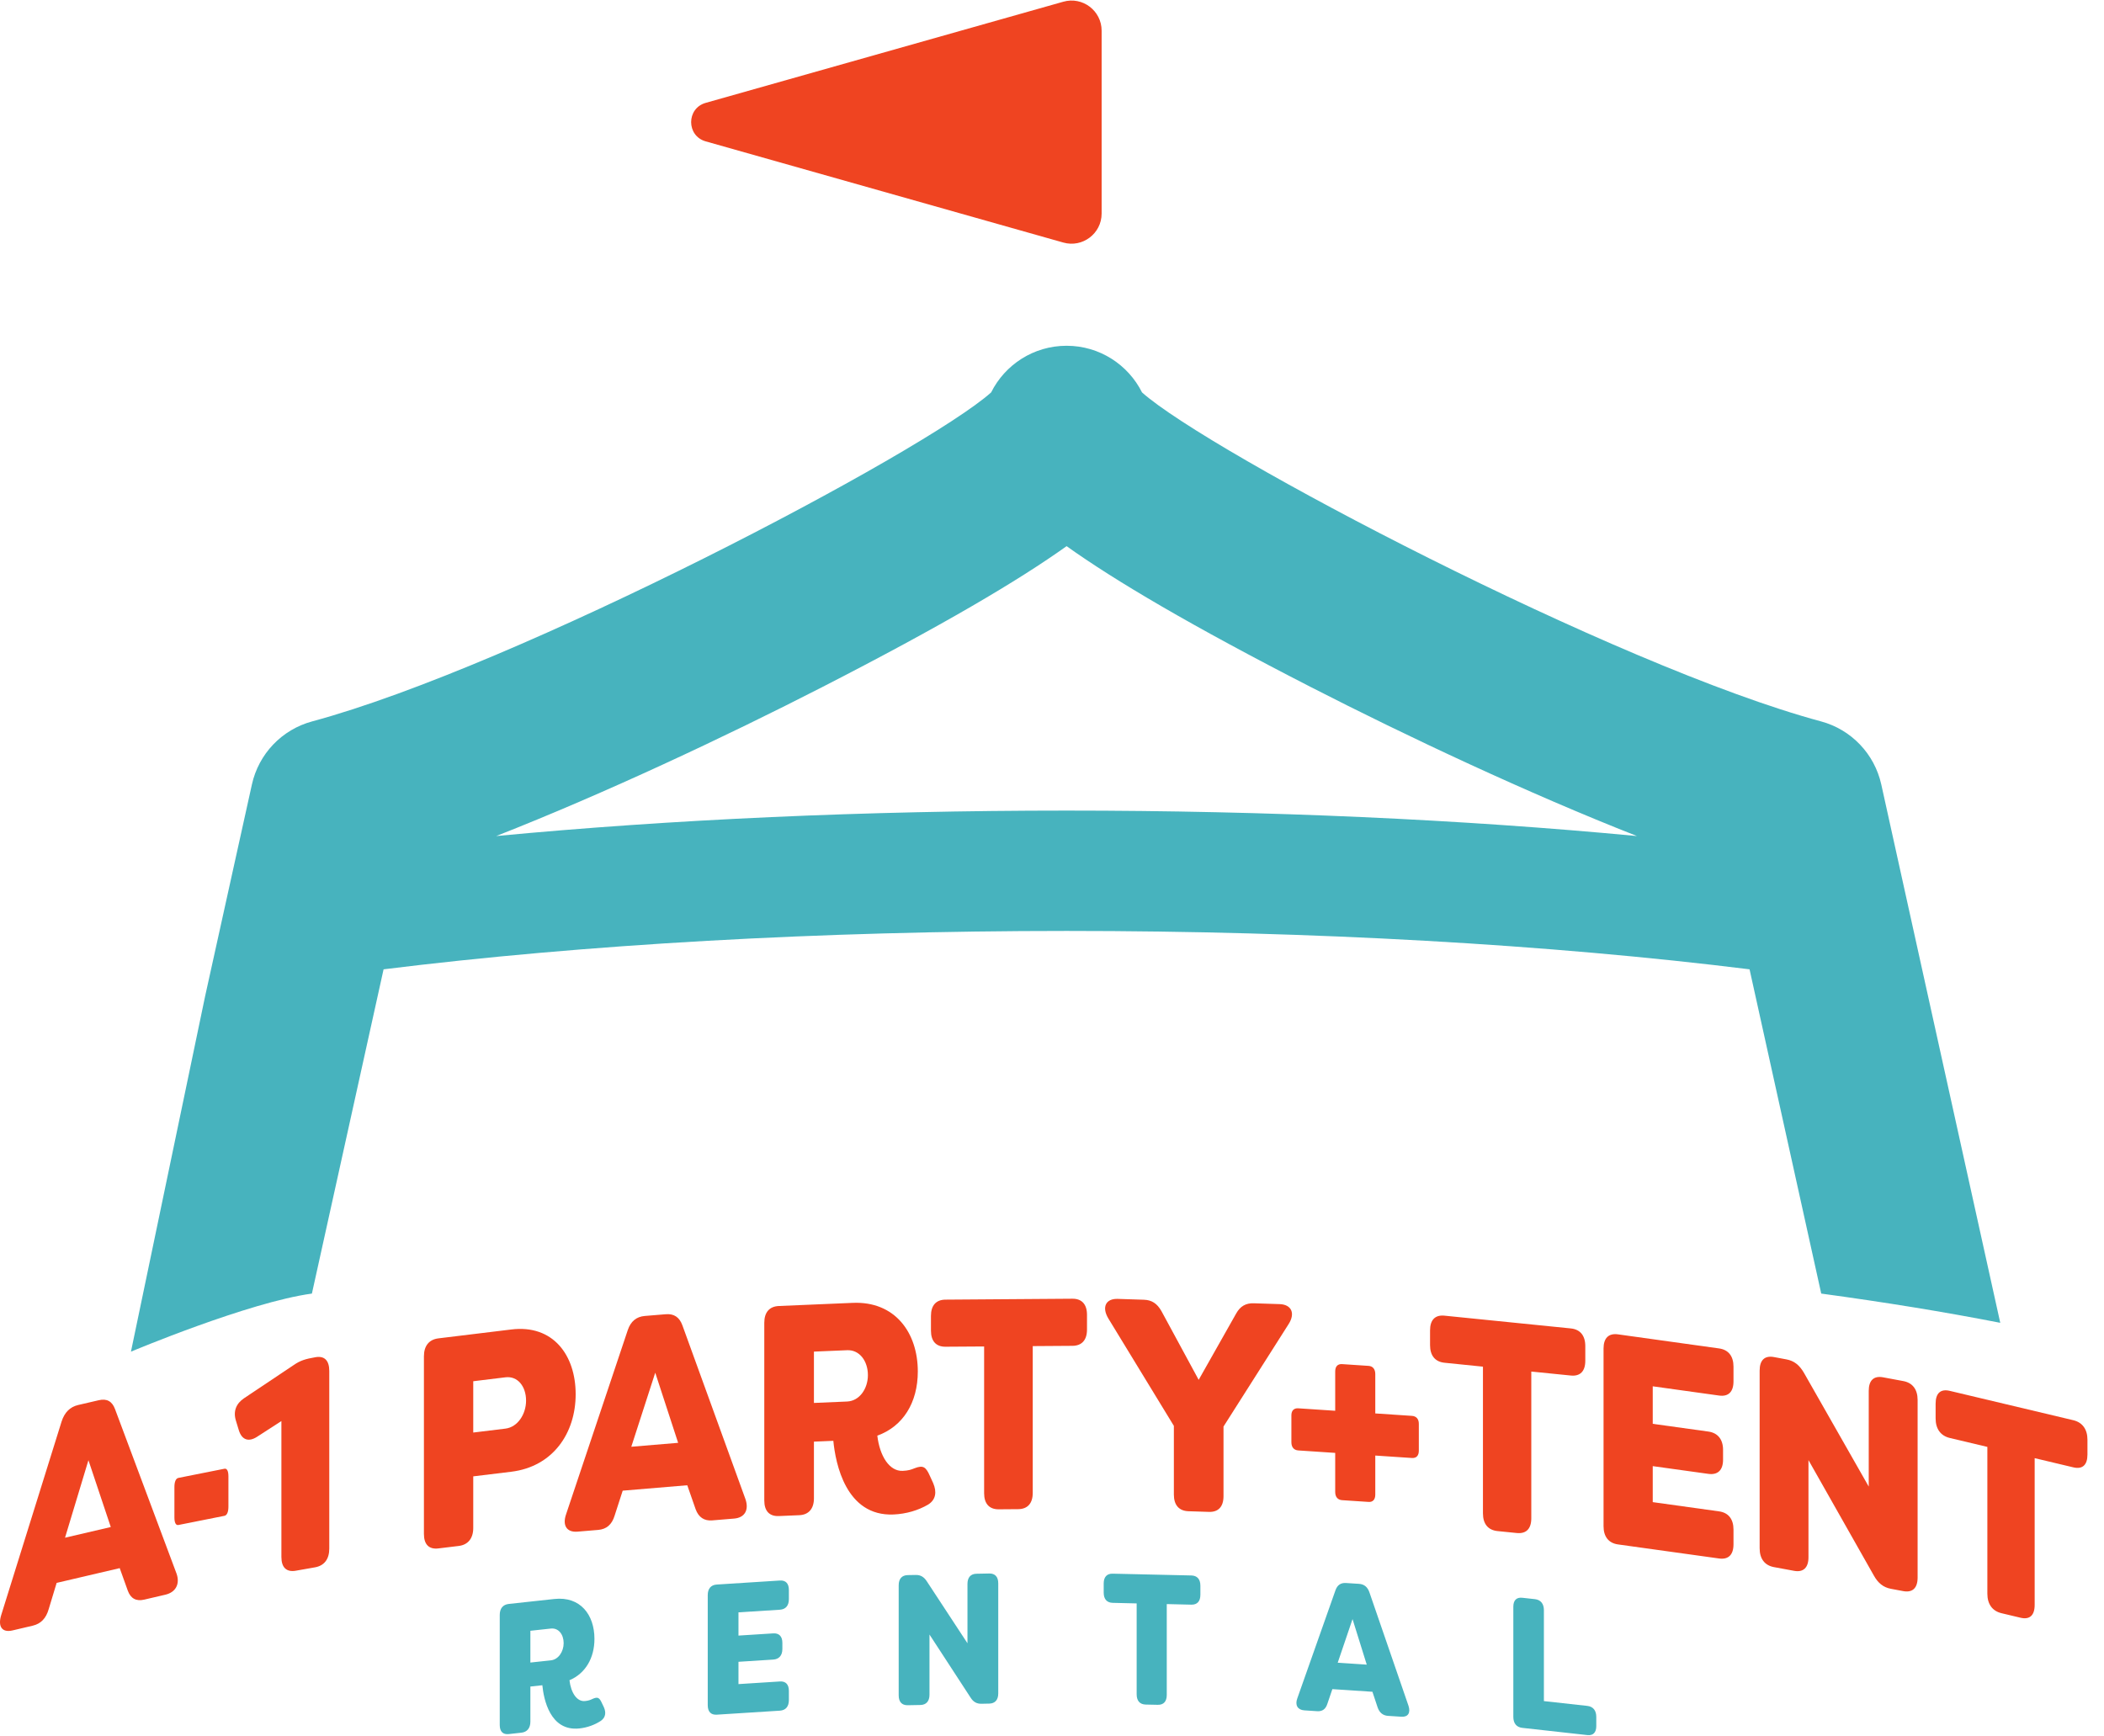 <?xml version="1.0" encoding="UTF-8"?>
<svg xmlns="http://www.w3.org/2000/svg" width="126" height="104" viewBox="0 0 126 104" fill="none">
  <path d="M63.677 14.527L42.261 8.467C41.099 8.138 41.099 6.49 42.261 6.161L63.677 0.103C64.828 -0.225 65.972 0.642 65.972 1.839V12.791C65.972 13.988 64.828 14.853 63.677 14.527Z" fill="#EF4421"></path>
  <path d="M49.233 41.156C56.413 37.476 60.977 34.78 63.874 32.711C66.772 34.78 71.332 37.476 78.512 41.156C84.281 44.113 91.56 47.533 98.031 50.074C87.571 49.079 75.943 48.549 63.874 48.549C51.802 48.549 40.178 49.079 29.715 50.074C36.188 47.533 43.466 44.113 49.233 41.156ZM18.679 77.477L22.971 58.056C34.947 56.569 49.04 55.757 63.874 55.757C78.706 55.757 92.802 56.569 104.774 58.056L109.066 77.477C112.866 77.994 116.456 78.576 119.787 79.228L115.466 59.675L113.787 52.076L112.663 46.988C112.258 45.153 110.866 43.694 109.05 43.206C96.768 39.895 72.394 27.077 68.391 23.503C67.563 21.847 65.852 20.709 63.874 20.709C61.895 20.709 60.182 21.847 59.355 23.503C55.352 27.077 30.977 39.895 18.698 43.206C16.881 43.694 15.489 45.153 15.085 46.988L13.96 52.076L12.282 59.675L7.842 80.956C7.842 80.956 14.88 77.994 18.679 77.477Z" fill="#47B3BE"></path>
  <path d="M6.634 91.459L5.296 87.457L3.894 92.099L6.634 91.459ZM0.085 96.692L3.689 85.138C3.864 84.594 4.193 84.264 4.683 84.15L5.91 83.865C6.397 83.75 6.713 83.927 6.886 84.39L10.569 94.24C10.79 94.855 10.537 95.362 9.907 95.511L8.634 95.808C8.161 95.918 7.829 95.745 7.657 95.281L7.169 93.921L3.392 94.805L2.918 96.372C2.76 96.929 2.446 97.254 1.959 97.368L0.746 97.653C0.116 97.799 -0.151 97.413 0.085 96.692Z" fill="#EF4421"></path>
  <path d="M10.445 90.882V89.067C10.445 88.743 10.533 88.546 10.684 88.517L13.44 87.968C13.591 87.938 13.679 88.101 13.679 88.424V90.24C13.679 90.563 13.591 90.759 13.44 90.788L10.684 91.337C10.533 91.367 10.445 91.204 10.445 90.882Z" fill="#EF4421"></path>
  <path d="M16.852 93.254V85.112L15.403 86.049C14.877 86.393 14.478 86.229 14.304 85.667L14.127 85.085C13.954 84.523 14.145 84.058 14.621 83.742L17.569 81.771C17.983 81.482 18.286 81.394 18.892 81.288C19.433 81.193 19.719 81.485 19.719 82.113V92.753C19.719 93.383 19.417 93.777 18.86 93.874L17.713 94.076C17.156 94.172 16.852 93.884 16.852 93.254Z" fill="#EF4421"></path>
  <path d="M31.504 83.887C31.504 83.042 31.006 82.401 30.268 82.492L28.341 82.727V85.8L30.268 85.565C31.006 85.475 31.504 84.695 31.504 83.887ZM34.474 83.505C34.474 85.842 33.11 87.842 30.622 88.147L28.341 88.424V91.516C28.341 92.144 28.021 92.525 27.475 92.592L26.255 92.74C25.693 92.81 25.387 92.505 25.387 91.877V81.237C25.387 80.607 25.693 80.229 26.255 80.159L30.622 79.627C33.126 79.32 34.474 81.169 34.474 83.505Z" fill="#EF4421"></path>
  <path d="M40.611 86.416L39.24 82.216L37.806 86.651L40.611 86.416ZM33.906 90.679L37.597 79.657C37.773 79.14 38.113 78.859 38.612 78.818L39.87 78.714C40.368 78.672 40.692 78.896 40.868 79.384L44.64 89.782C44.865 90.429 44.607 90.9 43.963 90.953L42.657 91.061C42.173 91.102 41.836 90.878 41.658 90.391L41.158 88.957L37.291 89.281L36.807 90.777C36.645 91.311 36.323 91.59 35.824 91.632L34.583 91.736C33.938 91.789 33.663 91.362 33.906 90.679Z" fill="#EF4421"></path>
  <path d="M50.73 83.942C51.474 83.91 51.975 83.171 51.975 82.361C51.975 81.516 51.474 80.837 50.73 80.869L48.743 80.953V84.027L50.73 83.942ZM49.905 86.296L48.743 86.345V89.742C48.743 90.371 48.419 90.726 47.871 90.75L46.642 90.802C46.076 90.826 45.77 90.498 45.77 89.869V79.229C45.77 78.599 46.076 78.245 46.642 78.221L51.069 78.033C53.591 77.926 54.964 79.808 54.964 82.144C54.964 84.013 54.075 85.435 52.539 85.986C52.685 87.22 53.267 88.13 54.059 88.095C54.398 88.081 54.576 88.02 54.769 87.939C55.286 87.739 55.448 87.857 55.69 88.404L55.884 88.828C56.111 89.356 56.046 89.827 55.578 90.117C54.98 90.465 54.268 90.674 53.51 90.708C50.649 90.829 50.035 87.638 49.905 86.296Z" fill="#EF4421"></path>
  <path d="M65.096 78.75V79.631C65.096 80.259 64.788 80.603 64.222 80.607L61.847 80.623V89.412C61.847 90.041 61.539 90.385 60.973 90.389L59.809 90.398C59.243 90.401 58.935 90.061 58.935 89.433V80.645L56.623 80.66C56.057 80.665 55.751 80.325 55.751 79.696V78.816C55.751 78.187 56.057 77.843 56.623 77.84L64.222 77.785C64.788 77.781 65.096 78.12 65.096 78.75Z" fill="#EF4421"></path>
  <path d="M70.298 89.514V85.4L66.371 78.963C65.967 78.284 66.225 77.772 66.936 77.795L68.504 77.846C68.972 77.861 69.295 78.069 69.554 78.527L71.784 82.643L74.029 78.671C74.273 78.23 74.612 78.043 75.08 78.058L76.631 78.108C77.342 78.131 77.586 78.66 77.166 79.311L73.271 85.441V89.611C73.271 90.239 72.963 90.571 72.399 90.552L71.171 90.513C70.605 90.494 70.298 90.143 70.298 89.514Z" fill="#EF4421"></path>
  <path d="M79.96 89.358V87.019L77.753 86.872C77.485 86.854 77.336 86.678 77.336 86.379V84.769C77.336 84.487 77.485 84.33 77.753 84.349L79.96 84.496V82.138C79.96 81.84 80.109 81.684 80.377 81.702L81.957 81.807C82.211 81.823 82.36 82.001 82.36 82.298V84.655L84.552 84.801C84.821 84.818 84.968 84.994 84.968 85.276V86.886C84.968 87.185 84.821 87.342 84.552 87.324L82.36 87.178V89.519C82.36 89.817 82.211 89.974 81.957 89.955L80.377 89.851C80.109 89.833 79.96 89.657 79.96 89.358Z" fill="#EF4421"></path>
  <path d="M94.937 80.622V81.503C94.937 82.131 94.63 82.442 94.069 82.385L91.703 82.147V90.934C91.703 91.564 91.399 91.874 90.835 91.818L89.677 91.701C89.114 91.643 88.808 91.271 88.808 90.642V81.854L86.507 81.62C85.944 81.564 85.64 81.192 85.64 80.563V79.682C85.64 79.052 85.944 78.742 86.507 78.8L94.069 79.564C94.63 79.621 94.937 79.992 94.937 80.622Z" fill="#EF4421"></path>
  <path d="M98.976 83.031V85.278L102.306 85.741C102.867 85.819 103.187 86.206 103.187 86.834V87.428C103.187 88.056 102.867 88.353 102.306 88.275L98.976 87.812V89.968L102.947 90.521C103.508 90.599 103.812 90.983 103.812 91.613V92.492C103.812 93.122 103.508 93.421 102.947 93.343L96.895 92.501C96.335 92.423 96.03 92.037 96.03 91.409V80.769C96.03 80.141 96.335 79.841 96.895 79.919L102.947 80.762C103.508 80.84 103.812 81.224 103.812 81.854V82.733C103.812 83.363 103.508 83.663 102.947 83.584L98.976 83.031Z" fill="#EF4421"></path>
  <path d="M105.378 92.73V82.092C105.378 81.461 105.68 81.176 106.236 81.279L106.984 81.419C107.444 81.504 107.762 81.76 108.032 82.225L111.911 89.036V83.303C111.911 82.674 112.214 82.388 112.77 82.492L113.979 82.717C114.535 82.82 114.838 83.217 114.838 83.846V94.486C114.838 95.115 114.535 95.4 113.979 95.298L113.248 95.161C112.786 95.076 112.468 94.819 112.214 94.359L108.302 87.451V93.273C108.302 93.901 107.986 94.184 107.444 94.083L106.236 93.86C105.68 93.757 105.378 93.36 105.378 92.73Z" fill="#EF4421"></path>
  <path d="M125.009 86.235V87.116C125.009 87.746 124.711 88.016 124.16 87.884L121.848 87.334V96.123C121.848 96.751 121.549 97.023 120.998 96.891L119.864 96.621C119.314 96.491 119.015 96.078 119.015 95.45V86.66L116.767 86.126C116.215 85.994 115.916 85.581 115.916 84.953V84.072C115.916 83.442 116.215 83.172 116.767 83.304L124.16 85.061C124.711 85.194 125.009 85.606 125.009 86.235Z" fill="#EF4421"></path>
  <path d="M32.988 99.444C33.446 99.395 33.755 98.915 33.755 98.414C33.755 97.89 33.446 97.491 32.988 97.54L31.762 97.673V99.576L32.988 99.444ZM32.479 100.935L31.762 101.013V103.119C31.762 103.507 31.562 103.74 31.223 103.777L30.466 103.86C30.117 103.899 29.928 103.707 29.928 103.318V96.726C29.928 96.336 30.117 96.105 30.466 96.066L33.197 95.769C34.751 95.6 35.599 96.71 35.599 98.158C35.599 99.317 35.051 100.232 34.103 100.636C34.194 101.395 34.553 101.935 35.041 101.881C35.249 101.86 35.359 101.813 35.479 101.756C35.798 101.61 35.898 101.678 36.046 102.005L36.168 102.26C36.306 102.579 36.266 102.873 35.977 103.071C35.609 103.311 35.17 103.471 34.702 103.522C32.937 103.714 32.559 101.761 32.479 100.935Z" fill="#47B3BE"></path>
  <path d="M44.224 96.569V97.961L46.303 97.829C46.653 97.805 46.853 98.006 46.853 98.396V98.763C46.853 99.153 46.653 99.376 46.303 99.398L44.224 99.531V100.867L46.703 100.709C47.054 100.686 47.243 100.887 47.243 101.276V101.821C47.243 102.211 47.054 102.435 46.703 102.458L42.924 102.698C42.574 102.72 42.384 102.52 42.384 102.13V95.54C42.384 95.15 42.574 94.926 42.924 94.904L46.703 94.663C47.054 94.64 47.243 94.841 47.243 95.231V95.776C47.243 96.166 47.054 96.389 46.703 96.412L44.224 96.569Z" fill="#47B3BE"></path>
  <path d="M53.819 101.541V94.949C53.819 94.559 54.01 94.346 54.361 94.338L54.832 94.33C55.122 94.322 55.323 94.442 55.493 94.695L57.938 98.421V94.868C57.938 94.48 58.127 94.263 58.478 94.257L59.24 94.242C59.59 94.234 59.781 94.442 59.781 94.832V101.423C59.781 101.813 59.59 102.028 59.24 102.035L58.778 102.044C58.488 102.051 58.287 101.931 58.127 101.679L55.663 97.898V101.505C55.663 101.895 55.463 102.11 55.122 102.118L54.361 102.132C54.01 102.139 53.819 101.931 53.819 101.541Z" fill="#47B3BE"></path>
  <path d="M71.886 94.974V95.519C71.886 95.908 71.696 96.116 71.346 96.109L69.873 96.074V101.518C69.873 101.908 69.683 102.116 69.332 102.107L68.611 102.092C68.26 102.083 68.07 101.868 68.07 101.478V96.034L66.637 96C66.286 95.992 66.096 95.777 66.096 95.387V94.841C66.096 94.451 66.286 94.244 66.637 94.253L71.346 94.36C71.696 94.369 71.886 94.584 71.886 94.974Z" fill="#47B3BE"></path>
  <path d="M81.849 99.701L80.998 96.973L80.11 99.587L81.849 99.701ZM77.69 101.722L79.979 95.238C80.088 94.933 80.299 94.79 80.608 94.812L81.388 94.862C81.698 94.884 81.898 95.051 82.009 95.371L84.347 102.159C84.487 102.579 84.328 102.847 83.928 102.821L83.118 102.769C82.819 102.748 82.608 102.578 82.499 102.259L82.189 101.326L79.79 101.168L79.489 102.051C79.389 102.367 79.189 102.51 78.88 102.49L78.109 102.439C77.71 102.413 77.54 102.123 77.69 101.722Z" fill="#47B3BE"></path>
  <path d="M90.627 102.828V96.236C90.627 95.846 90.816 95.657 91.164 95.696L91.921 95.779C92.26 95.817 92.458 96.049 92.458 96.439V101.885L95.057 102.172C95.405 102.211 95.595 102.444 95.595 102.834V103.38C95.595 103.769 95.405 103.959 95.057 103.92L91.164 103.488C90.816 103.449 90.627 103.218 90.627 102.828Z" fill="#47B3BE"></path>
</svg>
